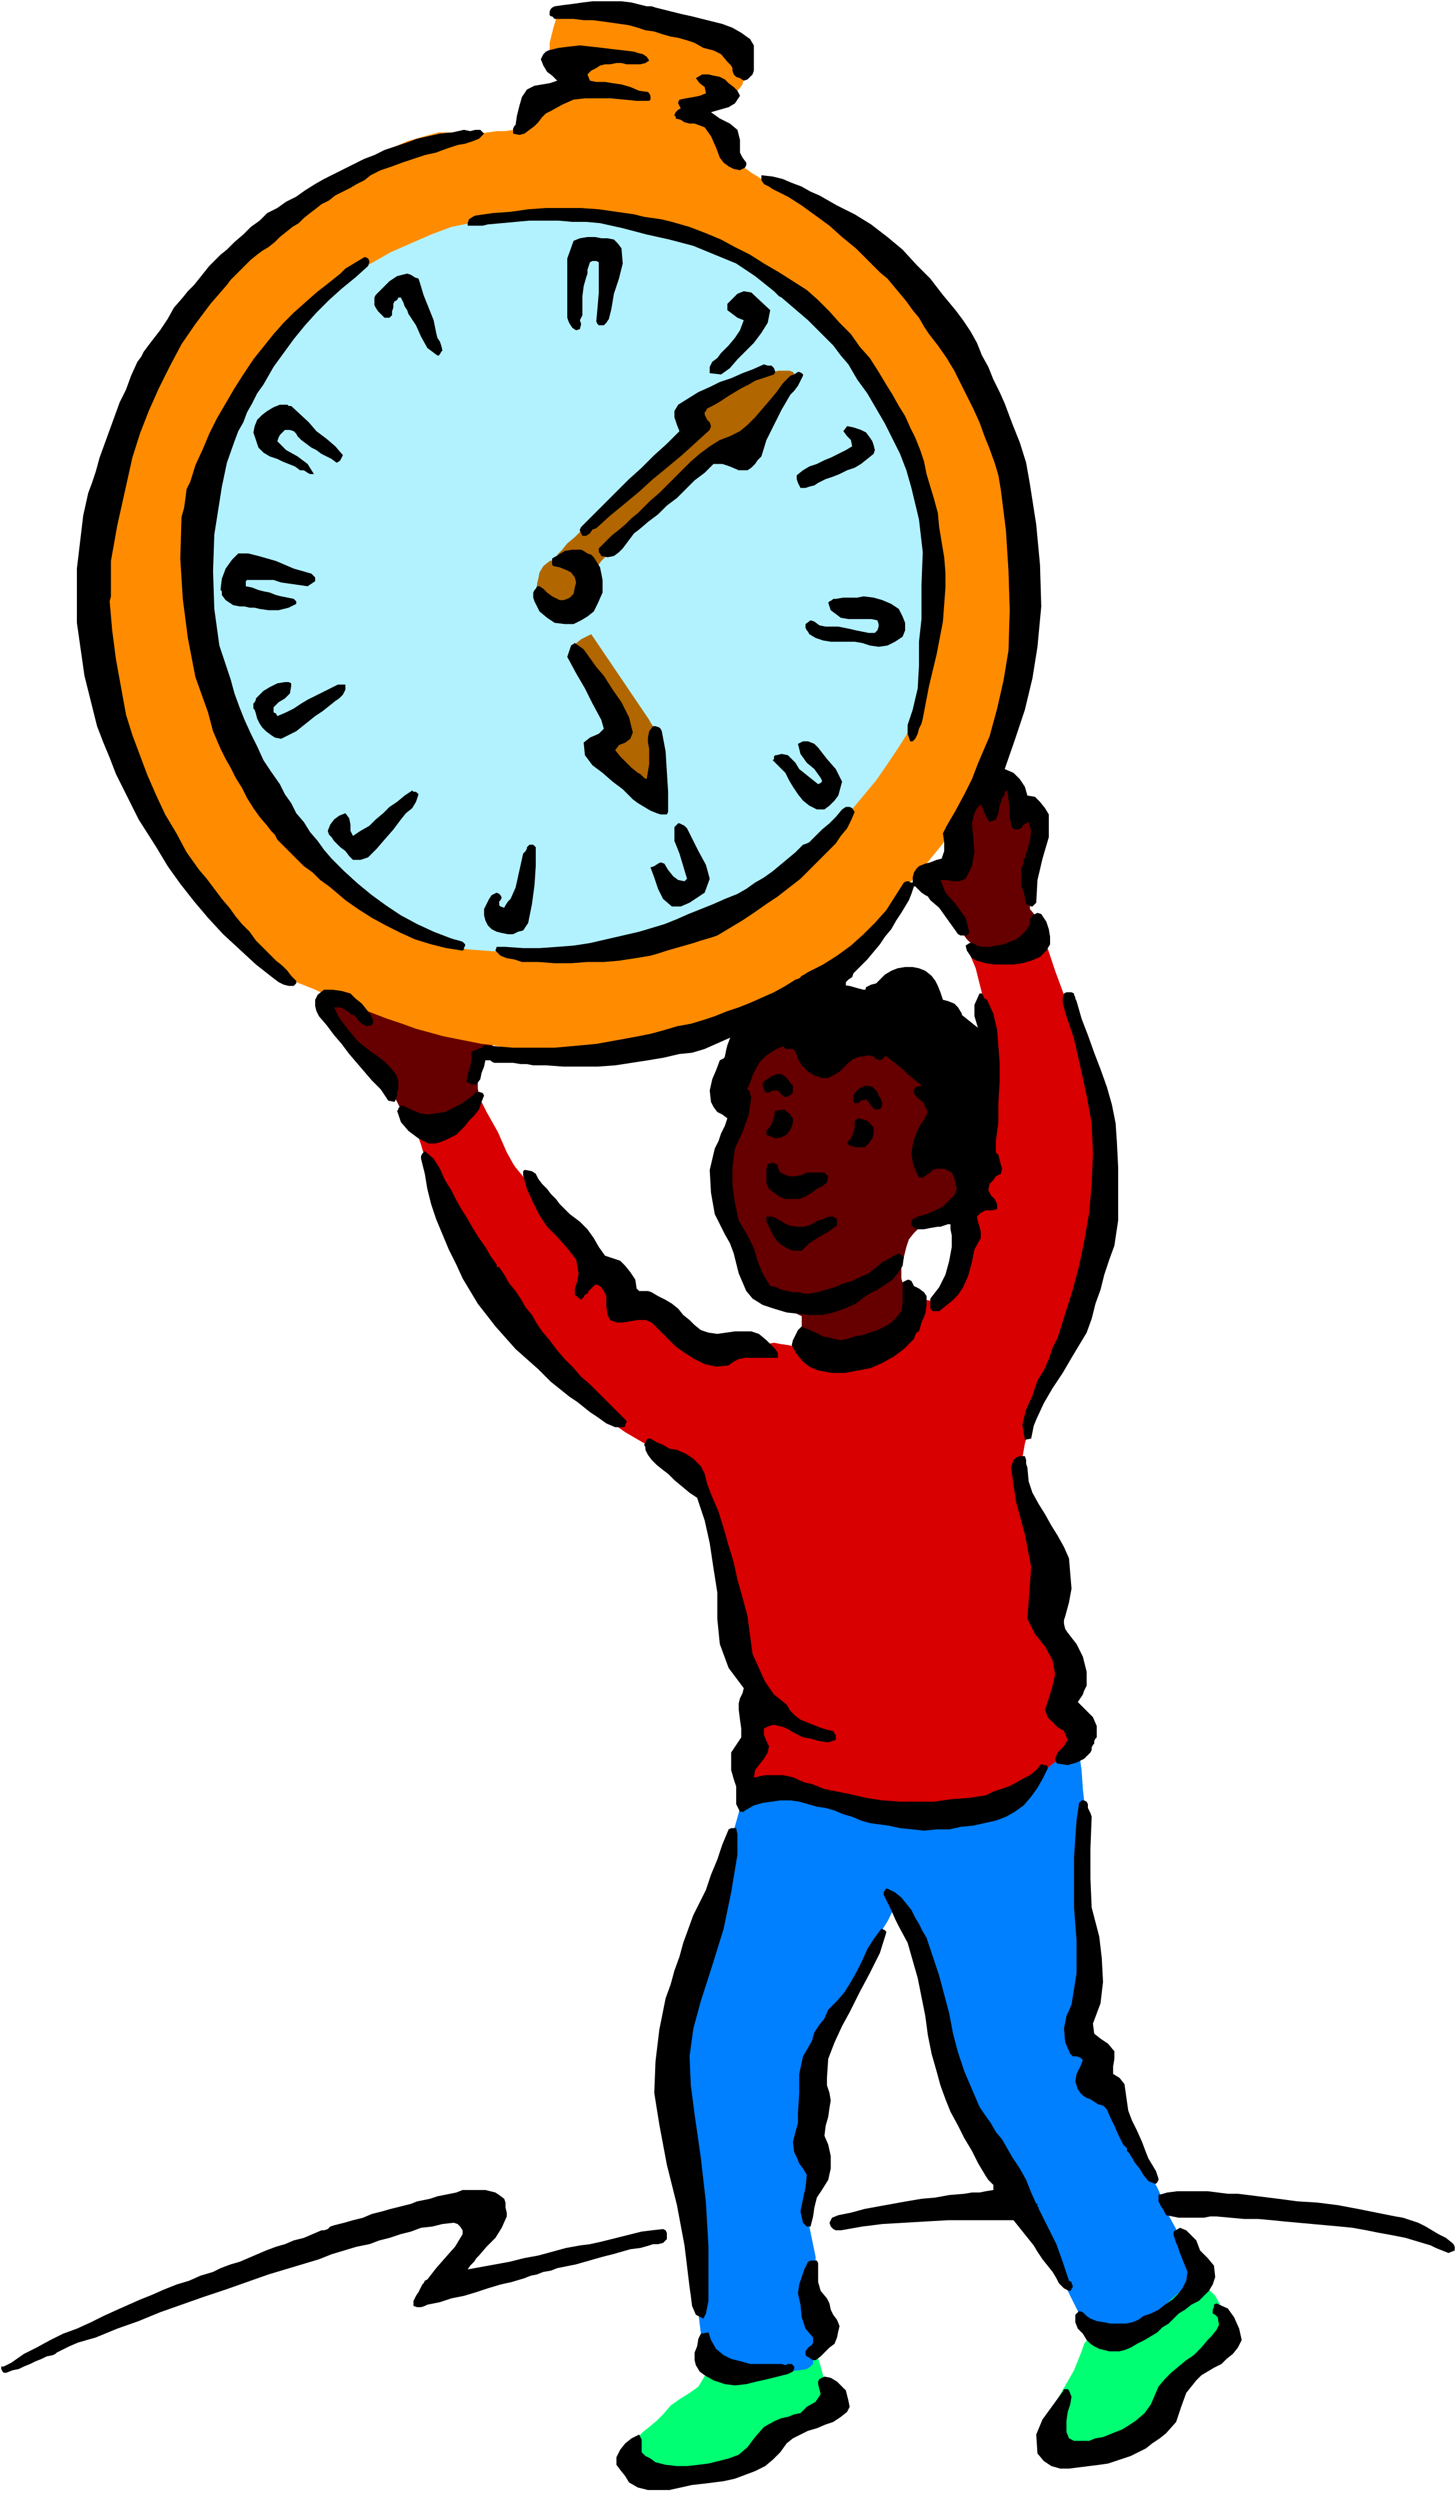 <svg xmlns="http://www.w3.org/2000/svg" fill-rule="evenodd" height="1.983in" preserveAspectRatio="none" stroke-linecap="round" viewBox="0 0 1155 1983" width="110.88"><style>.pen1{stroke:none}.brush3{fill:#000}.brush9{fill:#b26600}</style><path class="pen1" d="m506 1952-4-2v-5l1-7 3-5 4-4 5-4 6-5 5-5 6-7 7-5 8-5 7-5 3-5 3-5 5-3 6-1 2-1 2-2 2-1 2-1 9-1 9-1 8-1 9-1 8-1 9-1 8-1h9l3 10 3 11 3 10v12l-2 2-2 2-2 1-3 1-5 2-6 1-5 3-5 3-5 3-5 4-5 4-5 5-5 4-5 3-6 4-5 2-9 3-9 2-9 2-9 1-9 1h-9l-9-1-9-1h-1l-1-2-1-2v-4l-2-1h-3zm325-10-2-4-1-6v-5l1-5 7-14 8-14 8-14 6-15 2-6 4-5 4-4 5-4 8-3 7-4 7-4 7-4 7-4 6-5 7-5 6-5 5-2 5-2 5-1h5l5 2 4 4 3 4 4 4 5 9 3 10v10l-3 8-4 5-6 5-6 3-6 4-6 3-5 4-5 5-3 6-3 6-3 6-3 6-3 6-4 5-4 5-5 5-6 3-8 3-7 3-8 2-8 2-9 1-8 1h-17v-3l-1-2z" style="fill:#00ff72"/><path class="pen1 brush3" d="M594 884h-4l-4-2-4-3-4-4-2-4-2-3-1-4-1-4-1-4v-7l1-3 1-4 2-4 1-5 1-4 3-8 3-8 5-7 6-6 6-5 8-4 8-4 8-2 7-2 7-1 7-1 7-1 7 1h7l8 1 7 2 4 1h9l4-1 4-2 3-2 3-2 4-1 5-1 4-1h4l3 1 7 6 6 7 6 8 6 6 2 1h5l3 1 5 4 5 4 5 4 5 4 4 5 3 5 3 6 1 6 2 16v15l-2 16-2 16-3 11-5 11-7 9-9 6-5 1-5 1-5-1-4-1-5-1-4-3-5-2-4-3-9-9-6-11-5-11-6-12-3-4-4-2-6-1-5-1h-7l-7-1h-27l-7 1-7 1-7 2-7 3-7 3h-7l-1-1-1-3-2-3-1-2-5 1z"/><path class="pen1" style="fill:#d80000" d="m441 965 8 10 10 12 8 9 3 4 21 23 22 14 46 28h1l2 1h4l5 1 5 1h5l5 1h9l5-1 4-1 5-1 5-1 5 1 7 1 7 2 8 2 9 2h27l3-1h1l30-14 12-29 17 3 17-22 11-48 13-66 4-81-2-8-4-19-5-20-5-12h1l3 1h4l5 1h5l5 1 5-1 3-1 7-5 8-8 6-8 3-3 6 16 7 21 7 19 6 14 5 18 6 27 6 27 3 15 1 15 1 24v36l-2 11-4 17-6 19-4 13-2 7-4 10-4 12-5 13-5 14-5 11-4 10-3 6-5 14-6 23-4 23v13l6 18 10 32 9 31 4 13-2 19 14 37-11 26 19 17-24 43-100 25-102-14-37-15-4-17 5-22 2-21-3-30-14-31-3-51-9-41-3-5-8-11-8-12-7-8-4-3-8-5-11-6-12-7-12-7-10-7-8-5-5-4-6-7-13-14-17-19-19-21-19-22-16-19-12-14-5-8-2-7-5-12-6-16-7-18-7-18-5-17-4-12-2-6h8l7-1 7-1 2-1 28-17 6 12 9 16 7 16 5 9 2 3 5 6 5 6 6 8 6 7 5 6 4 4 1 2z"/><path class="pen1" style="fill:#007fff" d="m802 1737-4-8-6-10-6-12-7-12-6-11-5-9-4-7-1-2-2-11-6-24-7-27-6-19-6-17-8-24-8-22-7-12-5 6-4 8-5 8-5 7-4 6-6 11-6 14-8 15-7 15-5 13-4 9-2 3-5 34v67l-1 6-1 5-1 6-2 8-1 7v3l6 29v5l-1 13-1 13v8l1 7 3 8 3 8 1 3v1l1 3-1 4-5 4-2 2-1 2v4l-2 2-3 2-6 1-9 1h-30l-8-1h-7l-5-1h-4l-14-12v-1l1-1v-3l-1-5-1-6-1-8-1-9v-10l-3-20-6-32-7-31-3-17-1-18-3-30-3-32v-19l4-17 8-27 9-27 5-16 4-14 7-19 7-19 4-11 2-9 4-14 4-14 2-8 3-4 5-4 5-3 6-1h3l6 1h7l8 1 7 1 8 2 6 1 5 1 7 2 11 2 14 3 16 2 16 3 14 2 10 1h6l3-1 5-1 6-1 7-2 7-2 6-2 6-1 4-2 4-2 6-4 7-6 8-6 8-5 7-6 6-4 3-2 5-3 3-3 2-2 1-1 1 6 2 14 1 15 1 9v10l-1 14-1 13v6l3 70-3 63 5 21 4 22 13 19 19 37 3 5 8 13 8 14 5 11 4 11 7 13 6 12 3 5 5 20-44 39-27 9-2-1-5-2-6-4-4-5-2-4-3-6-4-8-4-8-5-9-4-9-5-8-4-6-8-13-9-16-7-13-3-6z"/><path class="pen1" d="M321 882h-2l-1-2-1-1v-1l-1-2-1-2-1-2-1-2v-1l-1-2-2-1-1-1-2-4-2-4-3-3-2-4-5-5-6-5-6-4-5-5-2-4-2-3-3-3-2-3-2-4-2-4-1-3-2-4-1-2v-3l1-1 6-1 7-1h24l7 1 6 1 8 1 8 1 7 2 8 2 8 2 7 2 8 2 8 2 5 2 4 1 4 3 4 3 1 2v5l-1 2-4 4-3 3-3 3-1 4-1 7v13l1 7v1l-1 1v1l-1 1-6 4-7 4-6 3-7 2-7 1h-7l-8-1h-7v-3l-2-2zm453-131-4-3-3-3-3-4-2-4-4-6-4-5-4-4-4-6-3-3-3-4-3-3-3-3-1-1v-3l1-1 3-2 5-1 4-1 4-1 2-1h3l2-1 1-2 3-6 1-7-1-7-1-6v-1l-1-1-1-1v-17l3-7 5-6 4-1h4l3-2 3-2 2-2 3-2 2-2 2-2h6v1l1 1h1v1l5 3 4 5 4 5 5 4 3 2 2 1 2 2v3l2 13 1 14-2 13-5 13-1 5-1 6 1 6v6l5 6 2 7-3 8-5 6-4 2-4 3-4 2-4 2-6 2-6 1h-6l-6-2-1-1v-4l-1-2zm-129 318-1-2-3-2-3-1-2-1v-19l-6-3-7-4-7-5-7-4-2-2-2-2-2-3-2-4-4-9-4-9-4-9-3-9-1-3-1-3v-3l-1-3-1-6-2-5-2-5-1-5-2-11v-11l1-10 1-11 1-4 1-4 3-3 2-4 1-5 1-5 1-4 2-5 3-6 3-6 2-6 3-6 3-5 4-4 4-3 5-3 5-2 5-1 6-1h5l5 5 7 5 6 3h8l3-3 4-3 4-1 4-1 5-1h13l5 4 5 4 5 4 5 4 4 4 5 4 5 4 5 4 3 2 3 3 2 3 1 3 1 9-1 8-2 8-3 8-1 3v5l1 1 4 1h9l5 1 2 2 2 2 1 3 1 2 2 5 1 5v6l-1 5-1 3-3 3-2 1-3 2-6 3-6 3-5 3-6 3-4 4-4 4-4 5-2 6-2 8-2 9v8l2 7 4 12v13l-3 11-8 8-7 4-8 2-7 2-8 1h-8l-9-1-8-1-8-1-1-1h-1v-1z" style="fill:#600"/><path class="pen1" style="fill:#ff8c00" d="m88 373 7-23 9-23 10-20 11-20 12-17 11-16 10-12 10-10 9-9 10-11 10-12 12-13 14-14 17-14 19-14 23-14 23-11 18-8 14-4 11-3h8l5 1 5 1h7l7-1 7-1 7-1h7l6-1 4-1h1l10-22 33-10-7-21-2 1h-3l-4-1-3-5V34l3-12 3-10 1-4h9l7-1h8l9 1 8 1 8 1 7 3 8 3 11 3 13 3 14 2 12 3 11 2 9 2 4 3 4 6 3 5 2 4 1 2v4l-1 4v4l-1 4-3 4-4 3-1 1-27 12 8 10h1l2 2 3 4 4 6 4 7 4 6 2 4 1 2h1l1 2 3 2 4 2 4 3 5 3 6 4 6 3 7 3 9 4 9 3 10 5 10 5 11 6 9 8 9 8 9 10 10 11 10 12 11 13 10 13 10 13 9 13 7 11 6 11 6 10 5 9 5 10 4 10 3 9 3 10 2 11 3 25 4 28 4 25 2 17v22l-2 33-3 33-2 20-2 6-3 8-5 10-6 10-6 11-6 11-4 9-3 7-3 7-6 8-7 9-8 10-9 11-9 10-7 9-6 9-11 16-14 14-14 13-15 11-14 9-13 7-10 6-7 4-4 2-5 2-7 3-8 3-10 4-10 3-11 4-12 4-13 3-13 3-13 3-12 3-13 2-12 1-11 1h-21l-10-1-10-1h-9l-10-1-10-2-9-1-10-2-10-2-10-2-11-3-11-3-11-4-12-4-13-5-13-5-16-6-15-7-15-6-14-7-12-7-10-7-8-8-6-8-6-10-9-12-10-14-10-14-10-13-8-11-6-7-2-3-2-4-5-11-7-15-8-18-8-18-8-17-5-13-3-8-2-21-1-37-1-38v-25l2-17 5-19 5-17 2-7z"/><path class="pen1" style="fill:#b2f2ff" d="m190 592-5-14-7-20-7-23-7-25-7-25-4-23-2-21 2-16 4-15 6-17 6-18 6-17 6-17 6-13 4-11 3-5 4-5 7-11 10-13 11-15 11-14 11-13 10-11 7-5 8-4 10-6 13-7 14-8 16-7 16-7 16-6 15-3 14-2 12-1 11-1 10-1 9-1 9 1h9l9 2 11 2 12 1 14 2 14 2 14 2 13 3 11 3 10 4 10 5 13 6 13 7 15 7 14 8 12 7 11 7 7 7 6 7 7 9 8 10 9 11 8 11 7 10 6 9 5 8 8 18 8 23 7 22 6 19 4 19 2 22v22l-1 16-2 17-4 24-4 25-3 17-3 7-5 10-7 11-8 12-9 13-10 12-10 12-10 10-11 11-15 11-16 13-18 12-17 11-17 10-14 7-12 5-11 4-13 4-15 5-15 4-16 4-15 2-14 1h-12l-11-1-12-1h-13l-14-1-13-1-13-2-11-3-10-4-10-5-12-7-14-8-13-8-14-9-12-9-10-8-7-8-6-9-8-11-9-13-8-14-8-14-7-12-6-10-3-7z"/><path class="pen1 brush3" d="m532 9 8 2 9 2 8 2 8 2 8 2 8 3 7 4 7 5 3 5v20l-1 3-2 2-2 2-3 1-3-2-3-1-2-2-1-3v-2l-1-2-2-2-1-1-5-6-6-3-8-2-7-4-6-2-7-2-6-1-7-2-6-2-7-1-6-2-7-2-7-1-7-1-7-1-8-1h-7l-8-1h-15l-1-1-1-1h-1l-1-1V9l1-2 1-1 2-1 7-1 8-1 7-1 8-1h23l8 1 4 1 4 1 4 1h4l3 1 4 1 4 1 4 1zm-29 32 3 1 4 1 3 2 2 3-3 2-4 1h-11l-4-1h-4l-5 1h-4l-4 1-3 2-4 2-3 3 2 5 5 1h7l6 1 7 1 7 2 7 3 7 1 1 1 1 2v3l-1 1h-10l-10-1-11-1h-20l-9 1-9 4-9 5-4 2-3 3-3 4-3 3-4 3-4 3-4 1-5-1v-4l1-2 1-1 1-7 2-8 2-7 4-6 6-3 6-1 6-1 6-2-4-4-4-3-3-5-2-5 1-2 1-2 2-2 2-1 8-2 8-1 9-1 9 1 9 1 8 1 9 1 8 1zm84 35-4 6-5 3-7 2-7 2 7 5 8 4 6 5 2 8v10l2 4 3 4v2l-1 2-2 1-2 1-5-1-4-2-4-3-3-4-3-8-4-9-5-7-8-3h-4l-4-1-3-2-4-1v-2h-1v-1l1-2 1-1 1-1 2-1-1-2-1-2v-1l1-2 5-1 6-1 5-1 5-2-1-5-4-3-3-4 5-3h5l4 1 5 1 4 2 3 3 4 3 3 3 2 4zm-203 30-4 4-5 2-6 2-6 1-9 3-8 3-9 2-9 3-9 3-8 3-9 3-8 4-5 4-6 3-5 3-6 3-6 3-5 4-6 3-5 4-4 3-5 4-4 4-5 3-5 4-5 4-4 4-5 4-5 3-4 3-5 4-4 4-4 4-4 4-4 4-3 4-13 15-12 16-11 16-9 17-9 18-8 18-7 18-6 19-6 27-6 27-5 28v28l-1 4 2 23 3 23 4 22 4 22 5 16 6 16 6 16 7 16 7 15 9 15 8 15 10 14 6 7 6 8 6 8 6 7 5 7 5 6 6 6 5 7 4 4 4 4 4 4 4 4 5 4 4 4 3 4 4 4v2l-1 1-1 1h-4l-4-1-4-2-4-3-14-11-13-12-13-12-12-13-11-13-11-14-10-14-9-15-7-11-7-11-6-12-6-12-6-12-5-13-5-12-5-13-10-40-6-42v-43l5-42 2-9 2-9 3-8 3-9 3-11 4-11 4-11 4-11 4-11 5-10 4-11 5-11 3-4 2-4 3-4 3-4 7-9 6-9 5-9 7-8 4-5 5-5 4-5 4-5 4-5 4-4 5-5 5-4 6-6 7-6 6-6 7-5 6-6 8-4 7-5 8-4 7-5 8-5 7-4 8-4 8-4 8-4 8-4 8-3 8-4 9-3 9-3 8-3 9-2 9-2 10-1 9-2 5 1 4-1h4l3 3zm280 57 14 7 13 8 13 10 12 10 11 12 11 11 10 13 10 12 6 8 6 9 5 9 4 10 5 9 4 10 5 10 4 9 6 16 6 15 5 16 3 17 5 32 3 32 1 33-3 32-4 25-6 25-8 24-8 23 7 3 5 5 4 6 2 7 6 1 4 4 4 5 3 5v18l-5 17-4 17-1 18-1 1-1 1-1 1h-1l-4-2-1-5-1-5-2-4v-14l2-4v-4h1l2-7 2-7 1-8-2-7-4 2-2 3-3 1-4-1-2-8v-7l-1-8-1-7-2 1v2l-1 2-1 1-2 6-1 6-2 5-5 2-2-3-2-4-1-3-2-4-3 3-2 4-1 4-1 4 1 11 1 12-2 11-5 10-5 2h-5l-5-1h-5l4 10 8 9 8 11 3 12-2 2h-5l-2-1-5-7-5-7-5-7-7-6-2-3-2-1-3-2-2-2-1-1-1-1-1-1h-1l-2 6-2 5-3 5-3 5-4 6-4 7-5 6-4 6-5 6-5 6-6 6-5 5-1 3-3 2-2 2v5l-1 1-1 1h-12l-6 1-6 2-5 2-5 3-4 4-4 5-3 2-3 1-3 2-3 2-10 3-9 3-10 4-9 4-9 4-9 4-10 3-10 1-13 3-12 2-13 2-13 2-14 1h-27l-14-1h-10l-5-1h-5l-6-1h-15l-2-1-1-1h-4l-1 5-2 5-1 5-3 4h-4l-2-1-2-1 1-6 2-6 1-6v-6l3-1 2-1 3-1 2-2 11 1 12 1h33l11-1 11-1 11-1 11-2 11-2 11-2 10-2 11-3 10-3 11-2 10-3 9-3 10-4 9-3 10-4 9-4 9-4 9-5 8-5 3-1 2-2 2-1 3-2 12-6 11-7 11-8 10-9 9-9 9-10 7-11 7-11 2-1h2l1 1h2v-4l1-4 2-3 2-2 5-2 4-1 5-2 4-1 2-6v-7l-1-7 3-6 7-12 7-13 6-12 5-13 9-21 6-22 5-22 4-24 1-32-1-31-2-32-4-32-2-12-3-10-4-11-4-10-4-11-5-11-5-10-5-10-5-10-6-10-7-10-7-9-4-6-4-7-5-6-5-7-5-6-5-6-5-6-6-5-10-10-9-9-11-9-10-9-11-8-11-8-11-7-12-6-3-2-4-2-2-3v-4l9 1 8 2 7 3 8 3 7 4 7 3 7 4 7 4z"/><path class="pen1 brush3" d="m547 180 13 5 12 5 11 6 12 6 11 7 12 7 11 7 11 7 9 8 9 9 8 9 9 9 7 10 8 9 7 11 6 10 5 8 5 9 5 8 4 9 4 8 4 10 3 9 2 10 3 10 3 10 3 11 1 11 2 12 2 12 1 12v12l-2 27-5 26-6 25-5 26-1 4-2 4-1 4-2 4-1 1-1 1h-2l-2-6v-7l2-6 2-6 4-17 1-18v-19l2-18v-27l1-26-3-26-6-25-4-14-5-13-6-12-6-12-7-12-7-12-8-11-7-12-6-7-6-8-7-7-6-6-7-7-7-6-7-6-7-6-2-1-1-1-2-2-1-1-15-12-15-10-17-7-17-7-19-5-18-4-19-5-18-4-11-1h-11l-11-1h-23l-11 1-11 1-11 1-4 1h-12v-2l1-3 3-2 2-1 14-2 14-1 14-2 14-1h28l14 1 14 2 7 1 7 1 8 2 7 1 7 1 8 2 7 2 7 2z"/><path class="pen1 brush3" d="m493 197 1 12-3 12-4 12-2 12-1 4-1 4-2 3-2 2h-4l-1-1-1-2 1-11 1-12v-24l-2-1h-3l-2 1-1 3-1 3v3l-1 3-2 7-1 8v15l-2 4 1 3-1 4-3 1-3-2-2-3-1-2-1-3v-47l5-14 5-2 6-1h6l5 1h5l5 1 3 3 3 4zm-200 11-1 3-10 9-11 9-10 9-10 10-9 10-9 11-8 11-8 11-4 7-4 7-5 7-4 8-4 7-3 8-4 7-3 8-6 17-4 19-3 19-3 19-1 29 1 30 4 29 9 27 3 11 4 11 4 10 5 11 5 10 5 11 6 9 7 10 4 8 5 7 4 8 6 7 5 8 6 7 5 7 6 7 10 10 11 10 11 9 11 8 12 8 13 7 13 6 13 5 3 1 4 1 3 1 2 2v1l-1 2v1l-1 1-13-2-12-3-13-4-11-5-12-6-11-6-11-7-10-7-7-6-6-5-7-5-6-6-7-5-6-6-6-6-6-6-3-3-2-4-3-3-3-4-6-7-5-7-5-8-4-8-5-8-4-8-4-7-4-8-6-14-4-15-5-14-5-14-6-31-4-31-2-32 1-33 2-7 1-7 1-8 3-6 4-13 6-13 5-12 6-12 7-12 7-12 7-11 8-12 8-10 8-10 8-9 8-8 9-8 9-8 9-7 10-8 4-4 5-3 5-3 5-3h1l2 1 1 2v1z"/><path class="pen1 brush3" d="m333 224 3 10 4 10 4 10 2 10 1 4 2 3 1 3 1 4-1 1-1 2-1 1h-1l-8-6-5-9-4-9-6-9-1-3-2-3-1-3-2-4h-2l-1 2-2 1-1 2v3l-1 3v3l-2 2h-4l-3-3-2-2-2-3-1-2v-6l1-2 5-5 6-6 6-4 8-2 3 1 3 2 3 1 1 3zm278 22-2 10-5 8-6 8-7 7-6 6-6 7-7 5-9-1v-5l2-4 4-3 3-4 6-6 5-6 4-6 3-8-5-2-4-3-4-3v-5l4-4 4-4 5-2 6 1 15 14z"/><path class="pen1 brush9" d="m462 447 5 4 5 6 3 9-2 8-4 4-3 3-4 2-4 2-5 1-4 1-5-1-5-1-7-4-4-5-1-5-1-5v-3l1-4 1-5 3-5 5-4 6-2 9 1 11 3zm-7 69 1-5 5-4 6-3 2-1 46 68 1 2 2 3 2 5 1 3 1 9v31l-2 6-3-2-6-4-8-6-8-6-8-6-7-6-4-4-2-1 11-22-30-57z"/><path class="pen1 brush9" d="m627 307 3-5 1-4-2-3-3-1h-8l-5 1-5 1-6 1-6 1-5 2-5 2-5 3-6 3-7 5-7 4-7 4-5 4-4 3-1 2 1 3v4l-1 6-4 6-4 5-8 8-11 9-11 10-11 10-10 8-8 7-4 3-3 2-4 5-5 5-5 5-6 5-4 5-3 3-1 1 30 12 1-1 1-2 3-4 4-4 4-5 6-5 5-5 6-4 6-5 7-6 6-8 7-8 6-9 7-7 7-7 7-4 8-4 10-7 10-8 11-9 11-9 9-9 8-8 5-7z"/><path class="pen1 brush3" d="m615 295-1 2-3 1-3 1-3 1-6 2-5 3-6 3-5 3-5 3-6 4-5 3-6 3-1 2-1 1v2l1 2 1 2 2 2 1 3-1 3-11 10-11 10-12 10-11 9-11 10-12 10-11 9-11 10-3 1-2 3-3 2h-3l-1-2-1-2v-1l1-2 9-9 10-10 9-9 10-10 10-9 10-10 10-9 10-10-2-5-2-6v-5l3-5 8-5 8-5 9-4 8-4 9-3 9-4 8-3 9-4 3 1h3l2 2 1 3zm22 3-2 4-2 4-3 4-3 3-7 12-6 12-6 12-4 13-3 3-2 3-3 3-3 2h-7l-7-3-6-2h-7l-7 7-8 6-7 7-7 7-8 6-7 7-8 6-7 6-4 3-3 4-3 4-3 4-3 3-4 3-5 1-5-1-1-2-1-1v-3l5-5 5-5 5-4 6-5 5-5 5-4 5-5 5-5 7-6 6-6 6-6 7-7 6-6 7-6 8-6 8-5 8-3 8-4 6-5 6-6 6-7 6-7 5-6 5-7 3-3 3-3 3-1 3-2h1l2 1 1 1v1zm-392 37 6 7 8 6 7 6 6 7-1 2-1 2-1 1-2 1-4-3-4-2-4-2-4-3-4-2-4-3-4-3-3-3-1-2-2-2-3-1h-4l-2 2-2 2-1 2-1 3 7 7 9 5 8 6 5 8h-3l-2-1-3-2h-3l-4-3-5-2-5-2-4-2-6-2-5-3-4-4-2-6-2-6 1-5 2-5 4-4 4-3 5-3 5-2h6l1 1h2l14 13zm445 12 2 3 1 3 1 4-1 3-5 4-5 4-5 3-6 2-6 3-5 2-6 2-6 3-3 2-4 1-3 1h-4l-1-2-1-2-1-3v-3l5-4 5-3 6-2 6-3 5-2 6-3 6-3 5-3-1-5-3-3-3-4 3-4 5 1 6 2 4 2 3 4zm-219 95 5 8 2 10v10l-4 9-3 6-5 4-5 3-6 3h-7l-8-1-6-4-6-5-2-4-2-4-1-3v-4l1-2 1-1 1-2h2l3 2 3 3 4 3 4 2 2 1h3l3-1 2-1 3-3 1-5 1-4-1-4-3-4-4-2-5-2-5-1-1-1v-5l5-3 5-3 6-1h7l2 1 3 2 3 1 2 2zm-224 13 1 1 2 2v3l-6 4-7-1-7-1-7-1-6-2h-21l-1 1v4l5 1 5 2 4 1 5 1 5 2 4 1 5 1 5 1 1 1 1 1v2l-6 3-8 2h-8l-7-1-4-1h-4l-4-1h-4l-5-1-3-2-3-2-3-4v-3l-1-1v-1l1-8 3-8 5-7 5-5h8l8 2 7 2 7 2 7 3 7 3 7 2 7 2zm466 28 3 6 2 5v6l-2 5-6 4-6 3-7 1-7-1-6-2-6-1h-19l-6-1-6-2-5-3-1-2-1-1-1-2v-3l4-3 3 1 4 3 5 1h10l5 1 5 1 4 1 5 1 5 1h5l2-2 1-3v-2l-1-3-5-1h-18l-6-1-4-3-4-3-2-6 1-1 2-1 1-1h2l6-1h11l5-1 8 1 7 2 7 3 6 4zm-234 53 7 11 7 10 6 12 3 12-2 5-4 3-5 2-3 4 4 5 5 5 4 4 5 4 2 1 2 2 1 1 2 1 1-6 1-6v-12l-1-5v-4l1-5 3-4h2l3 1 1 1 1 2 3 16 1 16 1 16v16l-1 2h-5l-3-1-5-2-5-3-5-3-4-3-4-4-4-4-4-3-4-3-8-7-8-6-6-8-1-10 5-4 7-3 4-4-2-7-7-13-6-12-7-12-7-13 1-3 1-3 1-3 3-2 7 5 5 7 5 7 6 7zm-248 8-1 6-4 4-5 3-4 4v4l2 1 1 2 7-3 6-3 6-4 5-3 6-3 6-3 6-3 6-3h6v4l-2 4-3 3-3 2-5 4-5 4-6 4-5 4-5 4-5 4-6 3-6 3-5-1-3-2-4-3-3-3-2-3-2-4-1-4-1-3-1-1v-4l1-1 1-2v-1l1-1 5-5 5-3 6-3 6-1h3l2 1v2zm418 49 7 9 7 8 5 10-3 11-3 4-4 4-4 3h-6l-6-3-5-4-4-5-4-6-3-5-3-6-5-5-5-5 1-1v-2l1-1h1l4-1 5 1 3 3 3 3 3 5 5 4 5 4 5 4 2-1 1-1v-1l-1-2-5-7-6-5-5-7-2-8 4-2h4l5 2 3 3zm-317 37-2 6-3 5-5 4-4 5-6 8-7 8-6 7-7 7-3 1-3 1h-6l-3-3-3-4-4-3-3-3-2-2-2-3-2-2-1-3 2-5 3-4 4-3 5-2 3 4 1 5v5l2 4 6-4 7-4 5-5 6-5 5-5 6-4 6-5 6-4 1 1h2l1 1 1 1zm346 14-3 7-3 6-5 6-4 6-5 5-5 5-5 5-5 5-8 8-9 7-9 7-9 6-10 7-9 6-10 6-10 6-6 2-7 2-6 2-7 2-7 2-7 2-6 2-7 2-12 2-13 2-12 1h-13l-13 1h-13l-13-1h-13l-6-2-6-1-5-2-4-4 1-3h7l14 1h13l14-1 13-1 13-2 13-3 13-3 13-3 10-3 10-3 10-4 9-4 10-4 10-4 9-4 10-4 7-4 7-5 7-4 7-5 6-5 6-5 6-5 6-6 3-1 2-1 2-2 2-2 6-6 6-5 5-5 5-6 3-2h3l2 1 2 3z"/><path class="pen1 brush3" d="m549 665 5 10 6 11 3 11-4 11-6 4-6 4-7 3h-7l-7-6-4-8-3-9-3-8 3-1 3-2 2-1 3 1 3 5 4 5 4 3 5 1 2-2-3-10-3-10-4-10v-11l1-1 1-1 1-1h1l4 2 2 2 2 4 2 4zm-124 7v15l-1 15-2 15-3 15-2 3-2 3-4 1-4 2h-4l-5-1-4-1-4-2-3-3-2-4-1-4v-5l2-4 2-4 2-3 4-2 2 1 1 1 1 2-1 2-1 1v3l1 1 3 1 1-2 2-3 2-2 4-9 2-9 2-9 2-9 2-2 1-2v-1l2-2h3l1 1 1 1zm405 59 2 6 1 6v6l-3 5-5 5-7 3-7 2-7 1h-15l-7-1-7-2-4-2-2-3-2-3-1-4 3-2h3l3 2 4 1h6l5-1 6-1 5-2 5-2 4-3 4-4 3-5v-4l1-1 1-2 4-2 3 1 2 3 2 3zm-91 43 3 4 2 4 2 5 2 6 4 1 5 2 3 3 3 5v3l1 1 1 2v10l-2 5-4 3h-2l-2 1h-2l-2-1-1-5-1-6-2-5-5-3h-7l-3-1-3-2-2-5-2-5-2-5-4-4-7-1-6 1-6 2-5 4-3-1-2-2-2-2-2-1 1-4 4-2 4-1 3-3 4-4 5-3 5-2 6-1h6l5 1 5 2 5 4zm-445 31 1 2 1 2v2l-1 2-4 1-4-2-3-3-2-3-4-2-4-3-4-2h-5l4 8 5 7 5 6 5 6 5 4 5 4 6 4 5 4 5 5 4 5 2 5v7l-1 2v3l-1 3-1 2-5-1-2-3-2-3-2-3-7-7-6-7-6-7-6-7-6-8-6-7-6-8-6-7-2-4-1-4v-5l2-4 5-4h7l7 1 7 2 4 4 5 4 4 5 3 4zm560-11 4 14 5 13 5 14 5 13 5 14 4 14 3 15 1 15 1 20v42l-3 20-4 11-4 12-3 12-4 11-3 12-4 11-6 10-6 10-7 12-8 12-7 12-6 13-2 5-1 5-1 5-5 1-2-12 3-12 5-11 4-12 5-8 4-9 3-9 4-8 6-19 6-19 5-19 4-19 4-23 2-23 1-24-1-24-4-22-5-23-5-22-7-21-1-4-1-4v-3l1-4 2-1h4l2 1v1l1 2v1l1 2z"/><path class="pen1 brush3" d="m783 793 5 11 3 13 1 13 1 13v15l-1 16v16l-2 15v9l2 2 1 4 1 4 1 3-1 4-4 2-2 3-3 3-1 5 2 4 3 3 2 4v4l-4 1h-5l-4 2-3 3 1 5 1 3 1 4v5l-5 9-2 10-3 11-4 9-4 6-5 5-5 4-5 4h-5l-2-2v-8l7-9 5-10 3-11 2-11v-9l-1-5v-4h-2l-3 1-3 1h-2l-6 1-5 1h-6l-4-3v-3l1-2 2-1 2-1 7-2 7-3 6-3 5-5 2-2 2-2 1-2 1-3-1-4-1-5-2-4-4-2-2-1h-6l-3 1-2 2-3 2-3 2h-3l-3-6-2-6-1-7 1-7 2-7 3-7 4-6 3-6-2-4-2-4-4-3-3-4v-3l1-1 1-1 5-1 4 1 5 2 4 2 2 5 3 4 2 5-1 5-2 6-2 7-3 6-1 7 7 1 6 1 6 3 5 4 1-7 1-7 1-7 3-7 2-16 1-17 1-17 1-17-2-9-3-10v-9l4-9h2l1 2 1 2 2 1zm-126 39 4-1 4-1 4-2 4-2 4-2 4-2h4l5 1 5 2 4 3 3 4 2 5-2 1-2 2-2 1-3-1-2-2-4-1-4 1h-3l-5 2-4 3-4 4-3 3-5 3-4 2h-5l-6-2-5-3-5-5-3-5-2-6-2-2h-6l-2-3 1-2 1-3 2-2 2-1 4-2h4l4 1 4 1 4 2 3 3 4 3 3 3zm-79 6-1 6-1 6 1 6 3 5 2 2 2 1 2 1 3-1h4l1 1 1 1v2l1 2-2 14-5 14-6 13-2 15v14l2 14 3 14 7 12 5 10 3 10 4 10 6 10 5 1 4 2 5 1 4 1h5l4 1h5l5-1 7-2 7-2 7-3 7-2 6-3 7-3 5-4 6-5 4-2 5-3 4-2 4 3-1 7-4 6-4 5-6 4-6 4-6 3-6 4-5 4-9 4-9 3-9 2h-10l-9-1-9-1-10-3-9-3-8-5-5-6-3-7-3-7-2-8-2-8-3-8-4-7-8-16-3-17-1-18 4-17 3-6 2-6 3-6 2-6-4-3-4-2-3-4-2-4-1-9 2-9 3-7 3-8 2-1 2-1 1-1h2zm51 23v5l-1 2-2 1-2 1h-2l-2-2-1-1-2-2h-4l-2 1-2 1-2-1-1-2-1-3v-2l2-2 3-2 3-2 3-1h4l3 2 2 2 2 3 2 2zm67 5 1 3 2 3 1 3-1 4-2 1h-3l-1-1-2-2-2-3-2-2-4 1-1 1-1 1h-3l-1-2v-4l1-2 4-4 5-2 5 1 4 4zm-312 3-2 5-2 6-4 5-4 4-3 4-4 4-3 3-4 2-4 2-5 2-4 1h-5l-8-4-8-6-6-7-3-9 1-1v-1l1-1 1-1h2l2 1 2 1 2 1 7 3 7 1 6-1 7-1 6-3 6-3 6-4 5-4 2-2h2l3 1 1 2z"/><path class="pen1 brush3" d="m627 884 1 2 1 1v4l-2 5-3 4-4 2-5 1-2-1-3-1-2-1v-3l4-5 2-6 1-5 7-1 5 4zm66 10v5l-1 4-3 4-3 3h-7l-4-1-3-2 1-2 2-2 1-2 1-3 1-3v-6l3-2 4 1 3 1 3 3 2 2zm-335 50 4 8 4 7 5 8 4 7 5 8 5 7 4 7 5 7v2h2l4 6 4 7 5 6 4 6 4 7 5 6 4 7 4 6 6 7 6 8 6 7 7 7 6 7 7 6 7 7 7 7 4 4 4 4 4 4 3 3v1l-1 2v1l-1 1h-7l-7-3-7-5-6-4-5-4-5-4-6-4-5-4-5-4-5-4-5-5-5-5-9-8-9-8-8-9-8-9-7-9-7-9-6-10-6-10-5-11-6-12-5-12-5-12-4-12-3-12-2-12-3-12v-2l1-2 1-1 1-1 7 6 5 8 4 9 5 8zm259-20v2l1 2 1 2 2 1 5 2h5l5-1 4-2h14l3 3-1 5-4 3-4 2-4 3-5 3-5 2h-11l-5-2-4-3-4-3-2-4v-12l1-4h2l2-1 2 1 2 1zm-187 15 4 4 3 4 4 4 3 4 4 4 4 4 4 3 4 3 6 6 5 7 4 7 5 7 3 1 3 1 3 1 3 1 4 4 4 5 4 6 1 7 2 2h7l3 1 5 3 6 3 5 3 5 4 4 5 5 4 4 4 5 4 6 2 7 1 7-1 7-1h13l6 2 6 5 4 4 3 3 2 3v4h-26l-5 1-4 2-4 3-10 1-9-2-8-4-8-5-7-5-7-7-6-6-6-6-5-2h-6l-6 1-6 1h-5l-5-2-2-4-1-7v-8l-2-4-2-3-3-2h-2l-3 3-2 2-1 2-2 1-1 2-2 2-5-4v-5l2-6 1-6-2-11-7-9-8-9-8-8-6-9-5-10-5-11-3-11v-3l1-1h1l5 1 3 2 2 4 3 4zm219 29 4-1 4-2h4l3 2v5l-7 5-7 4-8 5-6 6h-7l-5-2-6-4-4-5-2-4-2-4-2-4v-4h5l4 2 5 3 4 2 6 1h6l6-2 5-3zm86 60v7l-1 7-3 7-2 7-2 1-1 2-1 3-1 1-7 7-8 6-9 5-9 4-10 2-11 2h-10l-11-2-7-3-5-4-5-6-4-7 1-4 2-4 2-4 3-3 4 2 5 2 4 2 4 2 5 1 4 1 5 1 5-1 6-2 6-1 6-2 6-2 6-3 5-3 4-4 4-5 1-6v-17l2-1 2-1h1l2 1 2 4 4 2 4 3 2 3zm-198 122 7 3 6 4 6 6 3 6 2 8 3 8 3 7 3 7 4 13 4 14 4 13 3 14 4 14 4 15 2 15 2 15 5 11 5 11 7 10 10 8 3 5 4 4 4 3 5 2 5 2 5 2 6 2 5 1 1 2 1 1v4l-6 2-7-1-7-2-6-1-4-2-4-2-3-2-4-2-4-1-4-1-4 1-4 2v5l2 5 2 4-1 5-3 5-4 5-3 4-1 6 4-1 5-1h14l5 1 4 1 4 2 5 2 5 1 5 2 5 2 5 1 5 1 5 1 5 1 13 3 13 2 14 1h27l14-2 14-1 13-2 6-3 6-2 6-2 6-3 5-3 6-3 5-4 4-5 2 1h2l1 1v2l-4 8-4 7-5 7-6 7-7 5-7 4-8 3-9 2-9 2-10 1-9 2h-10l-10 1-9-1-10-1-9-2-8-1-7-1-7-2-7-3-7-2-7-3-7-2-7-1-7-2-7-2-7-1h-8l-7 1-7 1-7 2-7 4-1 1h-3l-3-6v-14l-2-6-2-7v-14l4-6 4-6v-7l-1-7-1-8v-5l1-4 2-4 1-4-12-16-7-19-2-20v-21l-3-19-3-20-4-18-6-18-6-4-6-5-6-5-5-5-4-3-5-4-4-4-3-4-1-2-1-2v-2l-1-2 1-2 1-2 1-1h2l5 3 5 2 5 3 6 1zm278 14 1 11 3 9 5 9 5 8 5 9 5 8 5 9 4 9 1 12 1 12-2 11-3 11-1 3v3l1 4 2 3 7 9 5 10 3 12v11l-2 4-1 3-2 3-2 3 6 6 6 6 3 7v9l-1 1-1 2v2l-1 1-1 2v2l-1 2-5 5-6 3-7 2-7-1h-1l-1-1-1-2v-1l2-5 5-5 3-5-3-7-5-3-4-4-4-4-2-6 3-9 3-10 2-9-2-11-6-11-8-10-6-12 1-14 2-27-5-26-7-26-4-27 1-3 1-3 2-2 3-1h4l1 3v3l1 3zm48 267v3l1 2 1 2 1 3-1 25v24l1 23 6 23 2 17 1 19-2 17-6 16 1 8 5 4 6 4 5 6v6l-1 6v6l5 3 4 5 1 7 1 7 1 7 3 8 4 8 4 9 3 8 2 5 3 5 3 5 2 6v1l-1 2-1 1h-1l-5-2-4-5-3-5-4-5-1-2-2-3-1-2-2-2v-2l-1-1-2-2-1-2-3-6-3-7-3-6-3-7-3-3-4-1-3-2-3-2-3-1-3-2-2-2-2-3-2-6 1-6 3-6 2-5-2-2-3-1h-3l-2-2-4-9-1-11 2-10 4-9 4-25v-26l-2-26v-40l1-15 1-14 2-14 2-2h2l2 1 1 2zm-278 40-5 30-6 29-9 29-9 28-6 22-3 22 1 23 3 23 5 35 4 35 2 35v43l-1 5-1 5-2 4-6-3-3-7-1-8-1-7-4-33-6-32-8-32-6-32-4-25 1-25 3-25 5-25 4-11 3-11 4-11 3-11 4-11 4-11 5-10 5-10 4-12 5-12 4-12 5-12 2-1h4l1 5v16zm150 66 5 15 5 15 4 15 4 15 3 16 4 15 5 15 6 14 3 7 3 7 4 6 5 7 4 7 5 6 4 7 4 7 6 9 5 9 4 10 4 9h1v2l1 1v1l7 14 7 14 5 14 5 15 2 1v1l1 2v1l-1 1v1l-1 1h-1l-4-2-4-4-2-4-3-5-4-5-4-5-4-6-3-5-4-5-4-5-4-5-4-5h-52l-18 1-17 1-17 1-16 2-17 3h-4l-2-1-2-2-1-3 2-4 5-2 5-1 5-1 11-3 11-2 11-2 11-2 12-2 11-1 11-2 12-1 6-1h6l5-1 6-1v-4l-2-2-2-2-2-3-6-10-5-10-6-10-5-10-6-11-4-10-4-11-3-11-4-14-3-15-2-15-3-15-3-15-4-14-4-14-7-13-3-6-3-7-3-6-3-6v-2l1-2 1-1h1l6 3 5 4 4 5 4 5 3 6 3 5 3 6 3 5z"/><path class="pen1 brush3" d="m703 1533-5 16-8 16-8 15-8 16-6 11-6 13-5 13-1 15v6l2 6 1 6-1 6-1 7-2 7-1 8 3 7 2 9v10l-2 9-5 8-4 6-2 8-1 7-2 8h-3l-1-1-2-2-2-9 2-10 2-9 1-10-3-5-3-4-2-5-2-4-1-8 2-8 2-7v-8l1-16v-15l3-14 7-12 2-7 4-6 4-5 3-7 7-7 6-7 5-8 5-9 4-8 4-9 5-8 6-8h1l2 1 1 1v1zm-303 211 1 3v4l1 4v3l-4 9-5 8-7 7-6 7-2 2-2 3-3 3-2 3 11-2 11-2 11-2 12-3 11-2 11-3 11-3 11-2 8-1 9-2 8-2 8-2 8-2 8-2 8-1 9-1 2 1 1 2v5l-3 3-4 1h-4l-3 1-7 2-8 1-7 2-7 2-8 2-7 2-7 2-7 2-5 1-5 1-5 1-5 2-6 1-5 2-5 1-5 2-10 3-9 2-10 3-9 3-10 3-10 2-9 3-10 2-2 1-3 1h-3l-3-1v-4l2-4 2-3 2-4 1-2 1-1 1-2 2-1 7-9 7-8 8-9 6-10v-3l-2-3-2-2-3-1-9 1-8 2-9 1-8 3-8 2-9 3-8 2-8 3-10 2-10 3-10 3-10 4-10 3-10 3-10 3-10 3-17 6-17 6-18 6-17 6-17 6-17 7-17 6-17 7-7 2-7 2-7 3-6 3-2 1-2 1-1 1-2 1-5 1-4 2-5 2-4 2-5 2-4 2-5 1-5 2H3l-1-1-1-2v-2h2l2-1 2-1 2-1 10-7 10-5 11-6 10-5 11-4 11-5 10-5 11-5 9-4 9-4 10-4 9-4 10-4 10-3 9-4 10-3 6-3 8-3 7-2 7-3 7-3 7-3 8-3 7-2 7-3 8-2 7-3 7-3h2l3-1 2-2 3-1 8-2 7-2 8-2 7-3 8-2 7-2 8-2 8-2 5-2 5-1 5-1 6-2 5-1 5-1 5-1 5-2h18l4 1 4 1 3 2 4 3zm707 14 6 1 6 2 6 2 6 3 5 3 5 3 6 3 5 4 1 1 1 2v3l-5 2-5-2-5-2-4-2-10-3-10-3-10-2-11-2-10-2-11-2-10-1-11-1-11-1-11-1-11-1-10-1-11-1h-11l-11-1-11-1h-5l-5 1h-20l-5-1-5-1-2-4-2-3-2-4v-5l7-2 8-1h24l8 1 8 1h8l16 2 16 2 15 2 16 1 16 2 16 3 15 3 15 3zm-158 19 3 8 6 6 5 6 1 9-2 6-3 5-4 4-4 4-6 3-5 4-5 3-4 4-4 4-5 3-4 4-5 3-5 3-6 3-5 3-5 2-4 1h-8l-4-1-4-1-4-2-3-2-3-3-3-5-4-4-2-5v-6l3-3 3 1 3 3 3 2 5 2 6 1 5 1h12l5-1 5-2 4-3 6-2 6-3 5-4 6-4 4-4 4-5 3-6 1-7-2-5-2-5-2-5-2-6-1-2-1-3-1-3v-3l5-3 5 2 4 4 4 4zm-300 18v15l2 7 5 6 2 4 1 5 2 4 3 4 2 5-1 4-1 5-2 5-4 3-3 3-4 4-4 3h-2l-2-1-1-1-2-1-1-1v-3l2-3 3-2 1-2v-4l-6-7-3-9-1-10-2-9 1-7 2-6 2-6 3-6 2-1h5l1 2zm336 61-3 6-4 5-5 4-4 4-6 3-5 3-5 3-4 4-8 10-4 11-4 12-8 9-5 4-6 4-5 4-6 3-6 3-6 2-6 2-6 2-7 1-8 1-8 1-8 1h-7l-7-2-6-4-5-6-1-15 5-12 8-11 8-11 1-2h3l1 1 2 5-1 6-2 6-1 7v9l2 5 4 2h12l5-2 6-1 5-2 5-2 5-2 5-3 6-4 7-6 5-7 3-7 3-7 5-6 5-5 6-5 6-5 6-4 6-6 5-6 3-3 4-5 2-4-1-6-1-1-1-1-2-1v-3l1-2v-2l2-1 9 4 5 7 4 9 2 9zm-421 0 4 7 6 5 6 3 8 2 7 2h25l3 1 2-1h3l2 2v2l-1 2-2 1-2 1-8 2-8 2-9 2-8 2-9 1-8-1-9-3-7-4-4-3-3-5-1-4v-6l2-5 1-6 2-4 6-1 2 6zm107 40 1 4 1 4 1 5-2 4-5 4-6 4-6 2-7 3-7 2-6 3-6 3-5 4-5 7-6 6-6 5-8 4-8 3-8 3-9 2-8 1-8 1-9 1-9 2-9 2h-17l-8-2-7-4-3-5-4-5-3-4v-6l3-6 4-5 5-4 6-3 1 2 1 2v10l3 3 4 2 4 3 8 2 9 1h8l9-1 8-1 8-2 8-2 8-3 7-6 6-8 7-8 9-5 5-2 5-1 5-2 5-1 5-5 7-4 4-6-2-8v-2l1-2 2-1 2-1 5 1 5 3 3 3 4 4z"/></svg>

